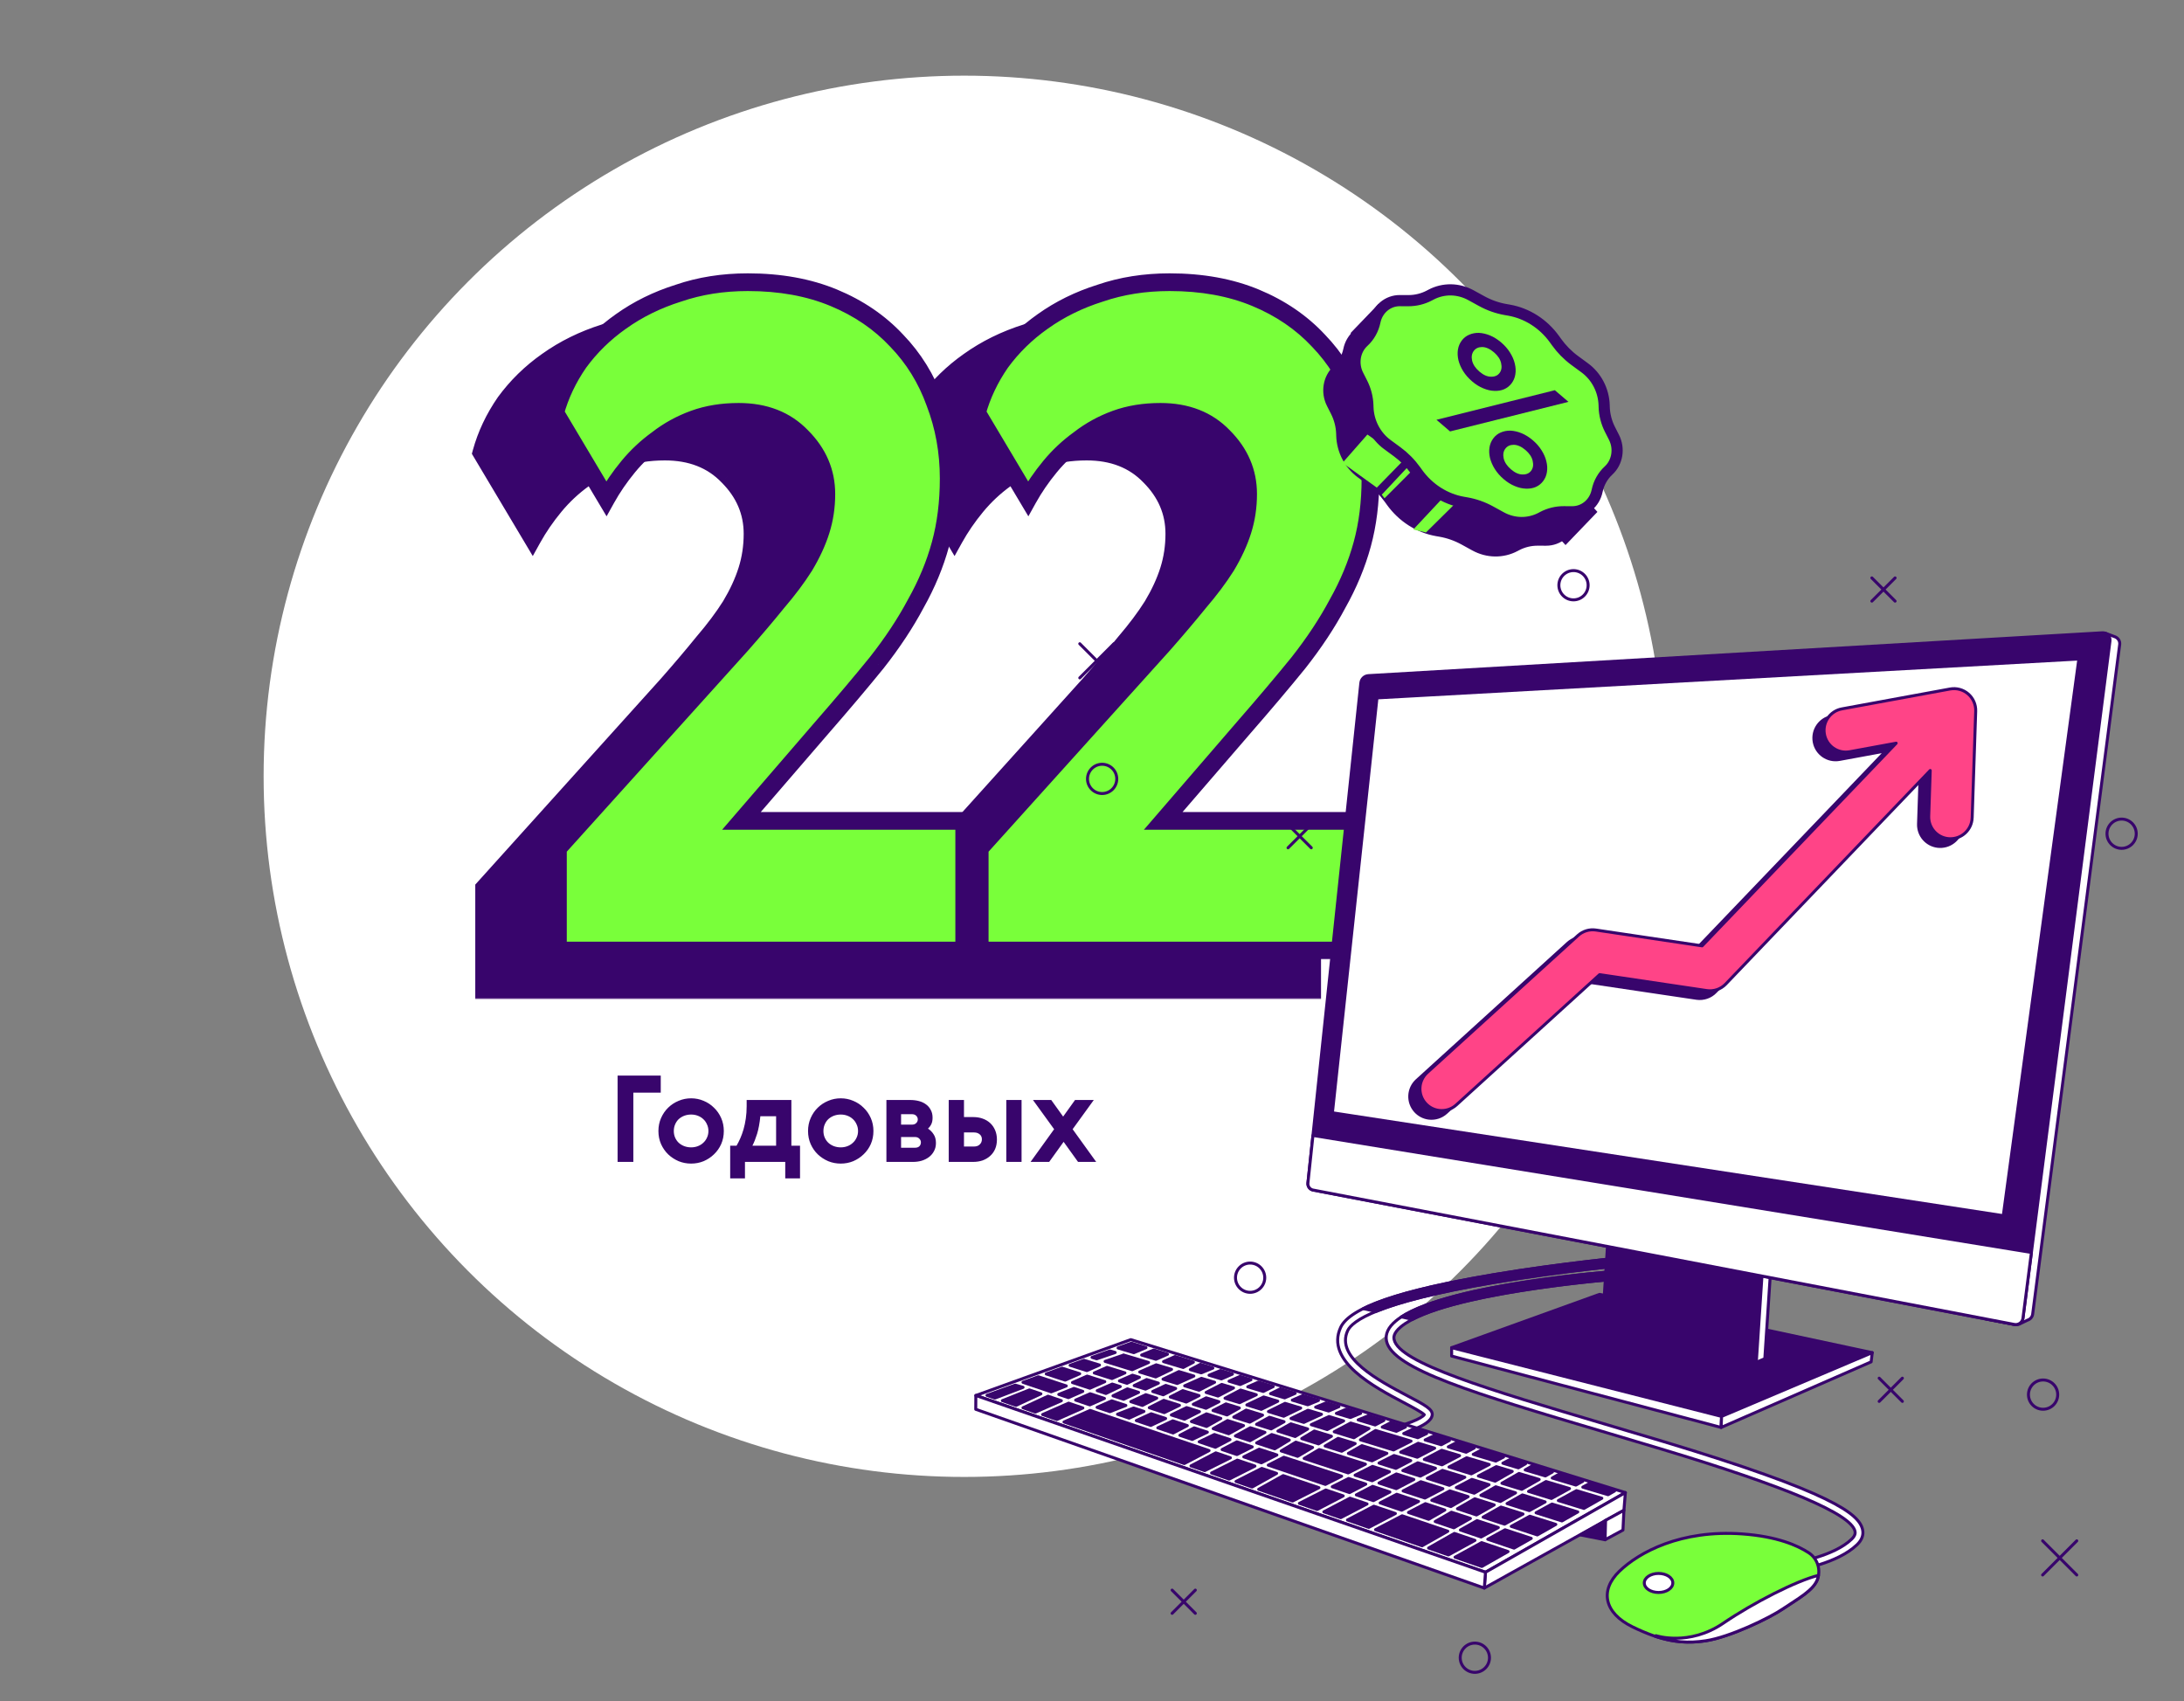 <svg width="733" height="571" viewBox="0 0 733 571" fill="none" xmlns="http://www.w3.org/2000/svg">
<rect x="0" y="0" width="733" height="571" fill="#808080" stroke="none"/>
<circle cx="323.614" cy="260.529" r="235.137" fill="white"/>
<mask id="path-2-outside-1_4193_6925" maskUnits="userSpaceOnUse" x="158" y="104.331" width="286" height="231" fill="black">
<rect fill="white" x="158" y="104.331" width="286" height="231"/>
<path d="M223.152 151.547C217.637 151.547 212.632 152.364 208.138 153.999C203.644 155.633 199.558 157.88 195.881 160.74C192.204 163.395 188.936 166.459 186.076 169.932C183.216 173.405 180.765 176.98 178.722 180.657L161.563 151.854C163.197 145.93 165.853 140.312 169.53 135.001C173.411 129.69 178.109 125.094 183.625 121.212C189.344 117.127 195.779 113.961 202.929 111.714C210.078 109.262 217.841 108.037 226.216 108.037C237.043 108.037 246.644 109.773 255.019 113.246C263.394 116.718 270.442 121.519 276.161 127.647C281.881 133.571 286.171 140.516 289.031 148.483C292.095 156.45 293.627 164.927 293.627 173.915C293.627 181.882 292.708 189.236 290.869 195.977C289.031 202.718 286.273 209.357 282.596 215.894C279.123 222.431 274.732 229.07 269.42 235.811C264.109 242.348 257.981 249.599 251.036 257.566L224.071 288.82H298.836V332.331H162.482V298.013L224.071 229.683C228.565 224.576 232.549 219.877 236.021 215.588C239.698 211.298 242.762 207.212 245.214 203.331C247.665 199.246 249.504 195.262 250.729 191.381C251.955 187.5 252.568 183.414 252.568 179.124C252.568 171.771 249.81 165.336 244.295 159.82C238.983 154.305 231.936 151.547 223.152 151.547ZM364.712 151.547C359.197 151.547 354.192 152.364 349.698 153.999C345.204 155.633 341.119 157.88 337.442 160.74C333.765 163.395 330.496 166.459 327.636 169.932C324.777 173.405 322.325 176.98 320.283 180.657L303.123 151.854C304.758 145.93 307.413 140.312 311.09 135.001C314.971 129.69 319.67 125.094 325.185 121.212C330.905 117.127 337.34 113.961 344.489 111.714C351.639 109.262 359.401 108.037 367.777 108.037C378.603 108.037 388.204 109.773 396.579 113.246C404.955 116.718 412.002 121.519 417.722 127.647C423.442 133.571 427.731 140.516 430.591 148.483C433.655 156.45 435.188 164.927 435.188 173.915C435.188 181.882 434.268 189.236 432.43 195.977C430.591 202.718 427.834 209.357 424.157 215.894C420.684 222.431 416.292 229.07 410.981 235.811C405.67 242.348 399.541 249.599 392.596 257.566L365.632 288.82H440.397V332.331H304.043V298.013L365.632 229.683C370.126 224.576 374.109 219.877 377.582 215.588C381.259 211.298 384.323 207.212 386.774 203.331C389.226 199.246 391.064 195.262 392.29 191.381C393.515 187.5 394.128 183.414 394.128 179.124C394.128 171.771 391.37 165.336 385.855 159.82C380.544 154.305 373.496 151.547 364.712 151.547Z"/>
</mask>
<path d="M223.152 151.547C217.637 151.547 212.632 152.364 208.138 153.999C203.644 155.633 199.558 157.88 195.881 160.74C192.204 163.395 188.936 166.459 186.076 169.932C183.216 173.405 180.765 176.98 178.722 180.657L161.563 151.854C163.197 145.93 165.853 140.312 169.53 135.001C173.411 129.69 178.109 125.094 183.625 121.212C189.344 117.127 195.779 113.961 202.929 111.714C210.078 109.262 217.841 108.037 226.216 108.037C237.043 108.037 246.644 109.773 255.019 113.246C263.394 116.718 270.442 121.519 276.161 127.647C281.881 133.571 286.171 140.516 289.031 148.483C292.095 156.45 293.627 164.927 293.627 173.915C293.627 181.882 292.708 189.236 290.869 195.977C289.031 202.718 286.273 209.357 282.596 215.894C279.123 222.431 274.732 229.07 269.42 235.811C264.109 242.348 257.981 249.599 251.036 257.566L224.071 288.82H298.836V332.331H162.482V298.013L224.071 229.683C228.565 224.576 232.549 219.877 236.021 215.588C239.698 211.298 242.762 207.212 245.214 203.331C247.665 199.246 249.504 195.262 250.729 191.381C251.955 187.5 252.568 183.414 252.568 179.124C252.568 171.771 249.81 165.336 244.295 159.82C238.983 154.305 231.936 151.547 223.152 151.547ZM364.712 151.547C359.197 151.547 354.192 152.364 349.698 153.999C345.204 155.633 341.119 157.88 337.442 160.74C333.765 163.395 330.496 166.459 327.636 169.932C324.777 173.405 322.325 176.98 320.283 180.657L303.123 151.854C304.758 145.93 307.413 140.312 311.09 135.001C314.971 129.69 319.67 125.094 325.185 121.212C330.905 117.127 337.34 113.961 344.489 111.714C351.639 109.262 359.401 108.037 367.777 108.037C378.603 108.037 388.204 109.773 396.579 113.246C404.955 116.718 412.002 121.519 417.722 127.647C423.442 133.571 427.731 140.516 430.591 148.483C433.655 156.45 435.188 164.927 435.188 173.915C435.188 181.882 434.268 189.236 432.43 195.977C430.591 202.718 427.834 209.357 424.157 215.894C420.684 222.431 416.292 229.07 410.981 235.811C405.67 242.348 399.541 249.599 392.596 257.566L365.632 288.82H440.397V332.331H304.043V298.013L365.632 229.683C370.126 224.576 374.109 219.877 377.582 215.588C381.259 211.298 384.323 207.212 386.774 203.331C389.226 199.246 391.064 195.262 392.29 191.381C393.515 187.5 394.128 183.414 394.128 179.124C394.128 171.771 391.37 165.336 385.855 159.82C380.544 154.305 373.496 151.547 364.712 151.547Z" fill="#38056C"/>
<path d="M195.881 160.74L197.62 163.148L197.663 163.117L197.705 163.085L195.881 160.74ZM178.722 180.657L176.17 182.177L178.812 186.612L181.319 182.099L178.722 180.657ZM161.563 151.854L158.699 151.064L158.362 152.285L159.011 153.374L161.563 151.854ZM169.53 135.001L167.131 133.248L167.109 133.279L167.087 133.31L169.53 135.001ZM183.625 121.212L185.334 123.642L185.343 123.636L185.351 123.63L183.625 121.212ZM202.929 111.714L203.819 114.548L203.856 114.536L203.892 114.524L202.929 111.714ZM276.161 127.647L273.99 129.674L274.007 129.692L274.024 129.71L276.161 127.647ZM289.031 148.483L286.235 149.487L286.246 149.518L286.258 149.55L289.031 148.483ZM282.596 215.894L280.007 214.438L279.99 214.469L279.973 214.5L282.596 215.894ZM269.42 235.811L271.726 237.684L271.74 237.667L271.754 237.649L269.42 235.811ZM251.036 257.566L248.796 255.614L248.791 255.62L248.786 255.626L251.036 257.566ZM224.071 288.82L221.822 286.88L217.585 291.791H224.071V288.82ZM298.836 288.82H301.807V285.85H298.836V288.82ZM298.836 332.331V335.302H301.807V332.331H298.836ZM162.482 332.331H159.512V335.302H162.482V332.331ZM162.482 298.013L160.276 296.024L159.512 296.872V298.013H162.482ZM224.071 229.683L226.278 231.672L226.29 231.658L226.301 231.645L224.071 229.683ZM236.021 215.588L233.766 213.654L233.739 213.686L233.712 213.719L236.021 215.588ZM245.214 203.331L247.725 204.917L247.744 204.889L247.761 204.859L245.214 203.331ZM250.729 191.381L253.562 192.276V192.276L250.729 191.381ZM244.295 159.82L242.155 161.881L242.174 161.901L242.194 161.921L244.295 159.82ZM223.152 148.577C217.343 148.577 211.988 149.438 207.123 151.207L209.153 156.79C213.276 155.291 217.931 154.518 223.152 154.518V148.577ZM207.123 151.207C202.345 152.944 197.985 155.34 194.057 158.395L197.705 163.085C201.131 160.42 204.942 158.322 209.153 156.79L207.123 151.207ZM194.142 158.331C190.261 161.135 186.806 164.373 183.783 168.044L188.369 171.821C191.066 168.546 194.148 165.656 197.62 163.148L194.142 158.331ZM183.783 168.044C180.816 171.646 178.261 175.369 176.125 179.214L181.319 182.099C183.268 178.59 185.616 175.164 188.369 171.821L183.783 168.044ZM181.274 179.136L164.115 150.333L159.011 153.374L176.17 182.177L181.274 179.136ZM164.427 152.644C165.968 147.058 168.475 141.743 171.972 136.692L167.087 133.31C163.23 138.882 160.427 144.802 158.699 151.064L164.427 152.644ZM171.928 136.754C175.613 131.711 180.077 127.341 185.334 123.642L181.915 118.783C176.141 122.846 171.208 127.669 167.131 133.248L171.928 136.754ZM185.351 123.63C190.8 119.738 196.949 116.707 203.819 114.548L202.038 108.88C194.609 111.214 187.889 114.516 181.898 118.795L185.351 123.63ZM203.892 114.524C210.7 112.189 218.133 111.007 226.216 111.007V105.066C217.548 105.066 209.457 106.335 201.965 108.904L203.892 114.524ZM226.216 111.007C236.727 111.007 245.929 112.693 253.881 115.99L256.157 110.502C247.358 106.853 237.359 105.066 226.216 105.066V111.007ZM253.881 115.99C261.897 119.313 268.583 123.881 273.99 129.674L278.333 125.62C272.301 119.157 264.892 114.123 256.157 110.502L253.881 115.99ZM274.024 129.71C279.444 135.323 283.513 141.905 286.235 149.487L291.827 147.479C288.829 139.128 284.319 131.819 278.299 125.584L274.024 129.71ZM286.258 149.55C289.185 157.158 290.656 165.272 290.656 173.915H296.598C296.598 164.582 295.005 155.742 291.803 147.417L286.258 149.55ZM290.656 173.915C290.656 181.654 289.763 188.742 288.003 195.196L293.735 196.759C295.652 189.73 296.598 182.11 296.598 173.915H290.656ZM288.003 195.196C286.234 201.685 283.573 208.098 280.007 214.438L285.185 217.35C288.973 210.616 291.828 203.752 293.735 196.759L288.003 195.196ZM279.973 214.5C276.595 220.858 272.305 227.349 267.087 233.972L271.754 237.649C277.158 230.79 281.652 224.004 285.22 217.288L279.973 214.5ZM267.115 233.938C261.83 240.442 255.725 247.667 248.796 255.614L253.275 259.518C260.237 251.532 266.388 244.253 271.726 237.684L267.115 233.938ZM248.786 255.626L221.822 286.88L226.32 290.761L253.285 259.507L248.786 255.626ZM224.071 291.791H298.836V285.85H224.071V291.791ZM295.865 288.82V332.331H301.807V288.82H295.865ZM298.836 329.36H162.482V335.302H298.836V329.36ZM165.453 332.331V298.013H159.512V332.331H165.453ZM164.689 300.002L226.278 231.672L221.865 227.694L160.276 296.024L164.689 300.002ZM226.301 231.645C230.816 226.514 234.827 221.784 238.33 217.457L233.712 213.719C230.27 217.97 226.314 222.637 221.841 227.72L226.301 231.645ZM238.277 217.521C242.027 213.146 245.182 208.944 247.725 204.917L242.702 201.745C240.343 205.48 237.37 209.45 233.766 213.654L238.277 217.521ZM247.761 204.859C250.312 200.607 252.256 196.412 253.562 192.276L247.896 190.486C246.751 194.112 245.018 197.884 242.666 201.803L247.761 204.859ZM253.562 192.276C254.884 188.09 255.538 183.701 255.538 179.124H249.597C249.597 183.127 249.026 186.91 247.896 190.486L253.562 192.276ZM255.538 179.124C255.538 170.931 252.43 163.755 246.395 157.72L242.194 161.921C247.19 166.917 249.597 172.61 249.597 179.124H255.538ZM246.434 157.76C240.479 151.576 232.613 148.577 223.152 148.577V154.518C231.258 154.518 237.488 157.034 242.155 161.881L246.434 157.76ZM337.442 160.74L339.181 163.148L339.224 163.117L339.265 163.085L337.442 160.74ZM320.283 180.657L317.73 182.177L320.372 186.612L322.879 182.099L320.283 180.657ZM303.123 151.854L300.26 151.064L299.923 152.285L300.571 153.374L303.123 151.854ZM311.09 135.001L308.692 133.248L308.669 133.279L308.648 133.31L311.09 135.001ZM325.185 121.212L326.895 123.642L326.903 123.636L326.912 123.63L325.185 121.212ZM344.489 111.714L345.38 114.548L345.416 114.536L345.453 114.524L344.489 111.714ZM417.722 127.647L415.55 129.674L415.567 129.692L415.585 129.71L417.722 127.647ZM430.591 148.483L427.795 149.487L427.807 149.518L427.819 149.55L430.591 148.483ZM424.157 215.894L421.568 214.438L421.55 214.469L421.533 214.5L424.157 215.894ZM410.981 235.811L413.286 237.684L413.3 237.667L413.314 237.649L410.981 235.811ZM392.596 257.566L390.357 255.614L390.352 255.62L390.347 255.626L392.596 257.566ZM365.632 288.82L363.382 286.88L359.145 291.791H365.632V288.82ZM440.397 288.82H443.367V285.85H440.397V288.82ZM440.397 332.331V335.302H443.367V332.331H440.397ZM304.043 332.331H301.072V335.302H304.043V332.331ZM304.043 298.013L301.836 296.024L301.072 296.872V298.013H304.043ZM365.632 229.683L367.838 231.672L367.85 231.658L367.862 231.645L365.632 229.683ZM377.582 215.588L375.326 213.654L375.299 213.686L375.273 213.719L377.582 215.588ZM386.774 203.331L389.286 204.917L389.304 204.889L389.322 204.859L386.774 203.331ZM392.29 191.381L395.122 192.276V192.276L392.29 191.381ZM385.855 159.82L383.715 161.881L383.735 161.901L383.754 161.921L385.855 159.82ZM364.712 148.577C358.903 148.577 353.548 149.438 348.683 151.207L350.713 156.79C354.836 155.291 359.491 154.518 364.712 154.518V148.577ZM348.683 151.207C343.906 152.944 339.546 155.34 335.618 158.395L339.265 163.085C342.691 160.42 346.503 158.322 350.713 156.79L348.683 151.207ZM335.702 158.331C331.821 161.135 328.366 164.373 325.343 168.044L329.93 171.821C332.627 168.546 335.708 165.656 339.181 163.148L335.702 158.331ZM325.343 168.044C322.377 171.646 319.822 175.369 317.686 179.214L322.879 182.099C324.829 178.59 327.176 175.164 329.93 171.821L325.343 168.044ZM322.835 179.136L305.675 150.333L300.571 153.374L317.73 182.177L322.835 179.136ZM305.987 152.644C307.528 147.058 310.036 141.743 313.533 136.692L308.648 133.31C304.791 138.882 301.987 144.802 300.26 151.064L305.987 152.644ZM313.489 136.754C317.174 131.711 321.638 127.341 326.895 123.642L323.476 118.783C317.702 122.846 312.769 127.669 308.692 133.248L313.489 136.754ZM326.912 123.63C332.36 119.738 338.509 116.707 345.38 114.548L343.599 108.88C336.17 111.214 329.45 114.516 323.459 118.795L326.912 123.63ZM345.453 114.524C352.261 112.189 359.694 111.007 367.777 111.007V105.066C359.109 105.066 351.017 106.335 343.526 108.904L345.453 114.524ZM367.777 111.007C378.287 111.007 387.49 112.693 395.442 115.99L397.717 110.502C388.918 106.853 378.919 105.066 367.777 105.066V111.007ZM395.442 115.99C403.457 119.313 410.143 123.881 415.55 129.674L419.894 125.62C413.861 119.157 406.452 114.123 397.717 110.502L395.442 115.99ZM415.585 129.71C421.004 135.323 425.074 141.905 427.795 149.487L433.387 147.479C430.389 139.128 425.879 131.819 419.859 125.584L415.585 129.71ZM427.819 149.55C430.745 157.158 432.217 165.272 432.217 173.915H438.158C438.158 164.582 436.566 155.742 433.364 147.417L427.819 149.55ZM432.217 173.915C432.217 181.654 431.324 188.742 429.564 195.196L435.296 196.759C437.213 189.73 438.158 182.11 438.158 173.915H432.217ZM429.564 195.196C427.794 201.685 425.134 208.098 421.568 214.438L426.746 217.35C430.534 210.616 433.389 203.752 435.296 196.759L429.564 195.196ZM421.533 214.5C418.156 220.858 413.866 227.349 408.647 233.972L413.314 237.649C418.718 230.79 423.212 224.004 426.78 217.288L421.533 214.5ZM408.675 233.938C403.39 240.442 397.285 247.667 390.357 255.614L394.835 259.518C401.798 251.532 407.949 244.253 413.286 237.684L408.675 233.938ZM390.347 255.626L363.382 286.88L367.881 290.761L394.845 259.507L390.347 255.626ZM365.632 291.791H440.397V285.85H365.632V291.791ZM437.426 288.82V332.331H443.367V288.82H437.426ZM440.397 329.36H304.043V335.302H440.397V329.36ZM307.013 332.331V298.013H301.072V332.331H307.013ZM306.249 300.002L367.838 231.672L363.425 227.694L301.836 296.024L306.249 300.002ZM367.862 231.645C372.377 226.514 376.387 221.784 379.891 217.457L375.273 213.719C371.831 217.97 367.875 222.637 363.402 227.72L367.862 231.645ZM379.837 217.521C383.587 213.146 386.743 208.944 389.286 204.917L384.263 201.745C381.903 205.48 378.93 209.45 375.326 213.654L379.837 217.521ZM389.322 204.859C391.873 200.607 393.816 196.412 395.122 192.276L389.457 190.486C388.312 194.112 386.578 197.884 384.227 201.803L389.322 204.859ZM395.122 192.276C396.444 188.09 397.099 183.701 397.099 179.124H391.158C391.158 183.127 390.586 186.91 389.457 190.486L395.122 192.276ZM397.099 179.124C397.099 170.931 393.991 163.755 387.956 157.72L383.754 161.921C388.75 166.917 391.158 172.61 391.158 179.124H397.099ZM387.995 157.76C382.04 151.576 374.174 148.577 364.712 148.577V154.518C372.819 154.518 379.048 157.034 383.715 161.881L387.995 157.76Z" fill="#38056C" mask="url(#path-2-outside-1_4193_6925)"/>
<mask id="path-4-outside-2_4193_6925" maskUnits="userSpaceOnUse" x="182.773" y="91" width="286" height="231" fill="black">
<rect fill="white" x="182.773" y="91" width="286" height="231"/>
<path d="M247.925 138.216C242.41 138.216 237.405 139.033 232.911 140.668C228.417 142.302 224.331 144.549 220.654 147.409C216.977 150.064 213.709 153.128 210.849 156.601C207.989 160.074 205.538 163.649 203.495 167.325L186.336 138.523C187.97 132.599 190.626 126.981 194.303 121.67C198.184 116.359 202.882 111.763 208.398 107.881C214.117 103.796 220.552 100.63 227.702 98.382C234.851 95.931 242.614 94.706 250.989 94.706C261.816 94.706 271.417 96.442 279.792 99.915C288.167 103.387 295.215 108.188 300.934 114.316C306.654 120.24 310.944 127.185 313.804 135.152C316.868 143.119 318.4 151.596 318.4 160.584C318.4 168.551 317.481 175.905 315.642 182.646C313.804 189.387 311.046 196.026 307.369 202.563C303.896 209.1 299.504 215.739 294.193 222.48C288.882 229.017 282.754 236.268 275.809 244.235L248.844 275.489H323.609V319H187.255V284.682L248.844 216.352C253.338 211.245 257.322 206.546 260.794 202.257C264.471 197.967 267.535 193.881 269.987 190C272.438 185.915 274.276 181.931 275.502 178.05C276.728 174.169 277.341 170.083 277.341 165.793C277.341 158.439 274.583 152.005 269.067 146.489C263.756 140.974 256.709 138.216 247.925 138.216ZM389.485 138.216C383.97 138.216 378.965 139.033 374.471 140.668C369.977 142.302 365.892 144.549 362.215 147.409C358.538 150.064 355.269 153.128 352.409 156.601C349.55 160.074 347.098 163.649 345.056 167.325L327.896 138.523C329.531 132.599 332.186 126.981 335.863 121.67C339.744 116.359 344.443 111.763 349.958 107.881C355.678 103.796 362.113 100.63 369.262 98.382C376.412 95.931 384.174 94.706 392.55 94.706C403.376 94.706 412.977 96.442 421.352 99.915C429.728 103.387 436.775 108.188 442.495 114.316C448.215 120.24 452.504 127.185 455.364 135.152C458.428 143.119 459.96 151.596 459.96 160.584C459.96 168.551 459.041 175.905 457.203 182.646C455.364 189.387 452.607 196.026 448.93 202.563C445.457 209.1 441.065 215.739 435.754 222.48C430.443 229.017 424.314 236.268 417.369 244.235L390.405 275.489H465.169V319H328.816V284.682L390.405 216.352C394.899 211.245 398.882 206.546 402.355 202.257C406.032 197.967 409.096 193.881 411.547 190C413.998 185.915 415.837 181.931 417.063 178.05C418.288 174.169 418.901 170.083 418.901 165.793C418.901 158.439 416.143 152.005 410.628 146.489C405.317 140.974 398.269 138.216 389.485 138.216Z"/>
</mask>
<path d="M247.925 138.216C242.41 138.216 237.405 139.033 232.911 140.668C228.417 142.302 224.331 144.549 220.654 147.409C216.977 150.064 213.709 153.128 210.849 156.601C207.989 160.074 205.538 163.649 203.495 167.325L186.336 138.523C187.97 132.599 190.626 126.981 194.303 121.67C198.184 116.359 202.882 111.763 208.398 107.881C214.117 103.796 220.552 100.63 227.702 98.382C234.851 95.931 242.614 94.706 250.989 94.706C261.816 94.706 271.417 96.442 279.792 99.915C288.167 103.387 295.215 108.188 300.934 114.316C306.654 120.24 310.944 127.185 313.804 135.152C316.868 143.119 318.4 151.596 318.4 160.584C318.4 168.551 317.481 175.905 315.642 182.646C313.804 189.387 311.046 196.026 307.369 202.563C303.896 209.1 299.504 215.739 294.193 222.48C288.882 229.017 282.754 236.268 275.809 244.235L248.844 275.489H323.609V319H187.255V284.682L248.844 216.352C253.338 211.245 257.322 206.546 260.794 202.257C264.471 197.967 267.535 193.881 269.987 190C272.438 185.915 274.276 181.931 275.502 178.05C276.728 174.169 277.341 170.083 277.341 165.793C277.341 158.439 274.583 152.005 269.067 146.489C263.756 140.974 256.709 138.216 247.925 138.216ZM389.485 138.216C383.97 138.216 378.965 139.033 374.471 140.668C369.977 142.302 365.892 144.549 362.215 147.409C358.538 150.064 355.269 153.128 352.409 156.601C349.55 160.074 347.098 163.649 345.056 167.325L327.896 138.523C329.531 132.599 332.186 126.981 335.863 121.67C339.744 116.359 344.443 111.763 349.958 107.881C355.678 103.796 362.113 100.63 369.262 98.382C376.412 95.931 384.174 94.706 392.55 94.706C403.376 94.706 412.977 96.442 421.352 99.915C429.728 103.387 436.775 108.188 442.495 114.316C448.215 120.24 452.504 127.185 455.364 135.152C458.428 143.119 459.96 151.596 459.96 160.584C459.96 168.551 459.041 175.905 457.203 182.646C455.364 189.387 452.607 196.026 448.93 202.563C445.457 209.1 441.065 215.739 435.754 222.48C430.443 229.017 424.314 236.268 417.369 244.235L390.405 275.489H465.169V319H328.816V284.682L390.405 216.352C394.899 211.245 398.882 206.546 402.355 202.257C406.032 197.967 409.096 193.881 411.547 190C413.998 185.915 415.837 181.931 417.063 178.05C418.288 174.169 418.901 170.083 418.901 165.793C418.901 158.439 416.143 152.005 410.628 146.489C405.317 140.974 398.269 138.216 389.485 138.216Z" fill="#79FF3A"/>
<path d="M220.654 147.409L222.393 149.817L222.436 149.786L222.478 149.753L220.654 147.409ZM203.495 167.325L200.943 168.846L203.585 173.281L206.092 168.768L203.495 167.325ZM186.336 138.523L183.472 137.733L183.135 138.954L183.784 140.043L186.336 138.523ZM194.303 121.67L191.904 119.917L191.882 119.948L191.86 119.979L194.303 121.67ZM208.398 107.881L210.107 110.311L210.116 110.305L210.124 110.299L208.398 107.881ZM227.702 98.382L228.592 101.216L228.629 101.205L228.665 101.193L227.702 98.382ZM300.934 114.316L298.763 116.343L298.78 116.361L298.797 116.379L300.934 114.316ZM313.804 135.152L311.008 136.156L311.019 136.187L311.031 136.218L313.804 135.152ZM307.369 202.563L304.78 201.107L304.762 201.138L304.746 201.169L307.369 202.563ZM294.193 222.48L296.499 224.353L296.513 224.336L296.527 224.318L294.193 222.48ZM275.809 244.235L273.569 242.283L273.564 242.289L273.559 242.295L275.809 244.235ZM248.844 275.489L246.595 273.549L242.358 278.46H248.844V275.489ZM323.609 275.489H326.58V272.519H323.609V275.489ZM323.609 319V321.971H326.58V319H323.609ZM187.255 319H184.285V321.971H187.255V319ZM187.255 284.682L185.049 282.693L184.285 283.541V284.682H187.255ZM248.844 216.352L251.051 218.34L251.063 218.327L251.074 218.314L248.844 216.352ZM260.794 202.257L258.539 200.323L258.512 200.355L258.485 200.387L260.794 202.257ZM269.987 190L272.498 191.586L272.516 191.558L272.534 191.528L269.987 190ZM275.502 178.05L278.335 178.944V178.944L275.502 178.05ZM269.067 146.489L266.928 148.55L266.947 148.57L266.967 148.59L269.067 146.489ZM247.925 135.246C242.116 135.246 236.761 136.107 231.896 137.876L233.926 143.459C238.049 141.96 242.703 141.187 247.925 141.187V135.246ZM231.896 137.876C227.118 139.613 222.758 142.009 218.83 145.064L222.478 149.753C225.904 147.089 229.715 144.99 233.926 143.459L231.896 137.876ZM218.915 145C215.034 147.804 211.579 151.042 208.556 154.713L213.142 158.489C215.839 155.215 218.921 152.325 222.393 149.817L218.915 145ZM208.556 154.713C205.589 158.315 203.034 162.038 200.898 165.883L206.092 168.768C208.041 165.259 210.389 161.833 213.142 158.489L208.556 154.713ZM206.047 165.805L188.888 137.002L183.784 140.043L200.943 168.846L206.047 165.805ZM189.2 139.313C190.74 133.727 193.248 128.412 196.745 123.361L191.86 119.979C188.003 125.55 185.2 131.471 183.472 137.733L189.2 139.313ZM196.701 123.423C200.386 118.38 204.85 114.01 210.107 110.311L206.688 105.452C200.914 109.515 195.981 114.338 191.904 119.917L196.701 123.423ZM210.124 110.299C215.573 106.407 221.722 103.376 228.592 101.216L226.811 95.549C219.382 97.883 212.662 101.185 206.671 105.464L210.124 110.299ZM228.665 101.193C235.473 98.858 242.906 97.676 250.989 97.676V91.735C242.321 91.735 234.23 93.004 226.738 95.573L228.665 101.193ZM250.989 97.676C261.499 97.676 270.702 99.362 278.654 102.659L280.93 97.171C272.131 93.522 262.132 91.735 250.989 91.735V97.676ZM278.654 102.659C286.67 105.982 293.356 110.549 298.763 116.343L303.106 112.289C297.074 105.826 289.664 100.792 280.93 97.171L278.654 102.659ZM298.797 116.379C304.217 121.992 308.286 128.574 311.008 136.156L316.6 134.148C313.602 125.797 309.092 118.488 303.071 112.253L298.797 116.379ZM311.031 136.218C313.958 143.827 315.429 151.941 315.429 160.584H321.371C321.371 151.251 319.778 142.411 316.576 134.086L311.031 136.218ZM315.429 160.584C315.429 168.323 314.536 175.411 312.776 181.865L318.508 183.428C320.425 176.399 321.371 168.779 321.371 160.584H315.429ZM312.776 181.865C311.007 188.354 308.346 194.767 304.78 201.107L309.958 204.019C313.746 197.285 316.601 190.421 318.508 183.428L312.776 181.865ZM304.746 201.169C301.368 207.527 297.078 214.018 291.86 220.641L296.527 224.318C301.931 217.459 306.425 210.673 309.993 203.957L304.746 201.169ZM291.888 220.607C286.603 227.111 280.498 234.336 273.569 242.283L278.048 246.187C285.01 238.201 291.161 230.922 296.499 224.353L291.888 220.607ZM273.559 242.295L246.595 273.549L251.093 277.43L278.058 246.176L273.559 242.295ZM248.844 278.46H323.609V272.519H248.844V278.46ZM320.638 275.489V319H326.58V275.489H320.638ZM323.609 316.029H187.255V321.971H323.609V316.029ZM190.226 319V284.682H184.285V319H190.226ZM189.462 286.671L251.051 218.34L246.638 214.363L185.049 282.693L189.462 286.671ZM251.074 218.314C255.589 213.183 259.6 208.453 263.103 204.126L258.485 200.387C255.043 204.639 251.087 209.306 246.614 214.389L251.074 218.314ZM263.05 204.19C266.8 199.815 269.955 195.613 272.498 191.586L267.475 188.414C265.116 192.149 262.143 196.119 258.539 200.323L263.05 204.19ZM272.534 191.528C275.085 187.276 277.029 183.081 278.335 178.944L272.669 177.155C271.524 180.781 269.791 184.553 267.439 188.472L272.534 191.528ZM278.335 178.944C279.657 174.759 280.311 170.37 280.311 165.793H274.37C274.37 169.796 273.799 173.579 272.669 177.155L278.335 178.944ZM280.311 165.793C280.311 157.6 277.203 150.424 271.168 144.389L266.967 148.59C271.963 153.586 274.37 159.279 274.37 165.793H280.311ZM271.207 144.429C265.252 138.245 257.386 135.246 247.925 135.246V141.187C256.031 141.187 262.26 143.703 266.928 148.55L271.207 144.429ZM362.215 147.409L363.954 149.817L363.997 149.786L364.038 149.753L362.215 147.409ZM345.056 167.325L342.503 168.846L345.145 173.281L347.652 168.768L345.056 167.325ZM327.896 138.523L325.033 137.733L324.696 138.954L325.344 140.043L327.896 138.523ZM335.863 121.67L333.465 119.917L333.442 119.948L333.421 119.979L335.863 121.67ZM349.958 107.881L351.668 110.311L351.676 110.305L351.685 110.299L349.958 107.881ZM369.262 98.382L370.153 101.216L370.189 101.205L370.226 101.193L369.262 98.382ZM442.495 114.316L440.323 116.343L440.34 116.361L440.358 116.379L442.495 114.316ZM455.364 135.152L452.568 136.156L452.58 136.187L452.592 136.218L455.364 135.152ZM448.93 202.563L446.34 201.107L446.323 201.138L446.306 201.169L448.93 202.563ZM435.754 222.48L438.059 224.353L438.073 224.336L438.087 224.318L435.754 222.48ZM417.369 244.235L415.13 242.283L415.125 242.289L415.12 242.295L417.369 244.235ZM390.405 275.489L388.155 273.549L383.918 278.46H390.405V275.489ZM465.169 275.489H468.14V272.519H465.169V275.489ZM465.169 319V321.971H468.14V319H465.169ZM328.816 319H325.845V321.971H328.816V319ZM328.816 284.682L326.609 282.693L325.845 283.541V284.682H328.816ZM390.405 216.352L392.611 218.34L392.623 218.327L392.635 218.314L390.405 216.352ZM402.355 202.257L400.099 200.323L400.072 200.355L400.046 200.387L402.355 202.257ZM411.547 190L414.059 191.586L414.077 191.558L414.094 191.528L411.547 190ZM417.063 178.05L419.895 178.944V178.944L417.063 178.05ZM410.628 146.489L408.488 148.55L408.508 148.57L408.527 148.59L410.628 146.489ZM389.485 135.246C383.676 135.246 378.321 136.107 373.456 137.876L375.486 143.459C379.609 141.96 384.264 141.187 389.485 141.187V135.246ZM373.456 137.876C368.679 139.613 364.319 142.009 360.391 145.064L364.038 149.753C367.464 147.089 371.276 144.99 375.486 143.459L373.456 137.876ZM360.475 145C356.594 147.804 353.139 151.042 350.116 154.713L354.703 158.489C357.399 155.215 360.481 152.325 363.954 149.817L360.475 145ZM350.116 154.713C347.15 158.315 344.595 162.038 342.459 165.883L347.652 168.768C349.602 165.259 351.949 161.833 354.703 158.489L350.116 154.713ZM347.608 165.805L330.448 137.002L325.344 140.043L342.503 168.846L347.608 165.805ZM330.76 139.313C332.301 133.727 334.809 128.412 338.306 123.361L333.421 119.979C329.564 125.55 326.76 131.471 325.033 137.733L330.76 139.313ZM338.262 123.423C341.947 118.38 346.41 114.01 351.668 110.311L348.249 105.452C342.475 109.515 337.542 114.338 333.465 119.917L338.262 123.423ZM351.685 110.299C357.133 106.407 363.282 103.376 370.153 101.216L368.371 95.549C360.943 97.883 354.223 101.185 348.231 105.464L351.685 110.299ZM370.226 101.193C377.034 98.858 384.467 97.676 392.55 97.676V91.735C383.882 91.735 375.79 93.004 368.299 95.573L370.226 101.193ZM392.55 97.676C403.06 97.676 412.263 99.362 420.215 102.659L422.49 97.171C413.691 93.522 403.692 91.735 392.55 91.735V97.676ZM420.215 102.659C428.23 105.982 434.916 110.549 440.323 116.343L444.667 112.289C438.634 105.826 431.225 100.792 422.49 97.171L420.215 102.659ZM440.358 116.379C445.777 121.992 449.847 128.574 452.568 136.156L458.16 134.148C455.162 125.797 450.652 118.488 444.632 112.253L440.358 116.379ZM452.592 136.218C455.518 143.827 456.99 151.941 456.99 160.584H462.931C462.931 151.251 461.339 142.411 458.137 134.086L452.592 136.218ZM456.99 160.584C456.99 168.323 456.097 175.411 454.337 181.865L460.069 183.428C461.986 176.399 462.931 168.779 462.931 160.584H456.99ZM454.337 181.865C452.567 188.354 449.906 194.767 446.34 201.107L451.519 204.019C455.307 197.285 458.161 190.421 460.069 183.428L454.337 181.865ZM446.306 201.169C442.929 207.527 438.639 214.018 433.42 220.641L438.087 224.318C443.491 217.459 447.985 210.673 451.553 203.957L446.306 201.169ZM433.448 220.607C428.163 227.111 422.058 234.336 415.13 242.283L419.608 246.187C426.571 238.201 432.722 230.922 438.059 224.353L433.448 220.607ZM415.12 242.295L388.155 273.549L392.654 277.43L419.618 246.176L415.12 242.295ZM390.405 278.46H465.169V272.519H390.405V278.46ZM462.199 275.489V319H468.14V275.489H462.199ZM465.169 316.029H328.816V321.971H465.169V316.029ZM331.786 319V284.682H325.845V319H331.786ZM331.022 286.671L392.611 218.34L388.198 214.363L326.609 282.693L331.022 286.671ZM392.635 218.314C397.15 213.183 401.16 208.453 404.664 204.126L400.046 200.387C396.604 204.639 392.648 209.306 388.175 214.389L392.635 218.314ZM404.61 204.19C408.36 199.815 411.515 195.613 414.059 191.586L409.036 188.414C406.676 192.149 403.703 196.119 400.099 200.323L404.61 204.19ZM414.094 191.528C416.646 187.276 418.589 183.081 419.895 178.944L414.23 177.155C413.085 180.781 411.351 184.553 409 188.472L414.094 191.528ZM419.895 178.944C421.217 174.759 421.872 170.37 421.872 165.793H415.93C415.93 169.796 415.359 173.579 414.23 177.155L419.895 178.944ZM421.872 165.793C421.872 157.6 418.764 150.424 412.728 144.389L408.527 148.59C413.523 153.586 415.93 159.279 415.93 165.793H421.872ZM412.768 144.429C406.813 138.245 398.947 135.246 389.485 135.246V141.187C397.592 141.187 403.821 143.703 408.488 148.55L412.768 144.429Z" fill="#38056C" mask="url(#path-4-outside-2_4193_6925)"/>
<path d="M207.279 360.971H221.763V366.7H212.565V389.939H207.279V360.971ZM242.928 379.571C242.928 381.158 242.632 382.623 242.04 383.968C241.449 385.286 240.642 386.429 239.62 387.398C238.624 388.366 237.468 389.133 236.15 389.697C234.832 390.235 233.433 390.504 231.954 390.504C230.475 390.504 229.076 390.235 227.758 389.697C226.44 389.133 225.27 388.366 224.248 387.398C223.253 386.429 222.459 385.286 221.867 383.968C221.276 382.623 220.98 381.158 220.98 379.571C220.98 378.011 221.276 376.558 221.867 375.213C222.459 373.868 223.253 372.712 224.248 371.743C225.27 370.748 226.44 369.982 227.758 369.444C229.076 368.879 230.475 368.597 231.954 368.597C233.433 368.597 234.832 368.879 236.15 369.444C237.468 369.982 238.624 370.748 239.62 371.743C240.642 372.712 241.449 373.868 242.04 375.213C242.632 376.558 242.928 378.011 242.928 379.571ZM226.588 377.352C226.292 378.024 226.144 378.764 226.144 379.571C226.144 380.377 226.292 381.117 226.588 381.79C226.884 382.462 227.287 383.04 227.798 383.524C228.336 384.009 228.955 384.385 229.654 384.654C230.38 384.923 231.147 385.058 231.954 385.058C232.761 385.058 233.514 384.923 234.213 384.654C234.913 384.385 235.518 384.009 236.029 383.524C236.567 383.04 236.984 382.462 237.28 381.79C237.602 381.117 237.764 380.377 237.764 379.571C237.764 378.764 237.602 378.024 237.28 377.352C236.984 376.652 236.567 376.06 236.029 375.576C235.518 375.092 234.913 374.716 234.213 374.447C233.514 374.178 232.761 374.043 231.954 374.043C231.147 374.043 230.38 374.178 229.654 374.447C228.955 374.716 228.336 375.092 227.798 375.576C227.287 376.06 226.884 376.652 226.588 377.352ZM247.206 384.493C247.636 383.767 248.053 382.946 248.456 382.032C248.86 381.117 249.223 380.109 249.546 379.006C249.868 377.876 250.124 376.666 250.312 375.375C250.5 374.084 250.595 372.698 250.595 371.219V369.161H265.603V384.493H268.508V395.467H263.546V389.939H250.03V395.467H245.067V384.493H247.206ZM260.479 384.493V374.608H255.194C254.952 376.948 254.589 378.912 254.105 380.499C253.621 382.059 253.096 383.39 252.531 384.493H260.479ZM293.144 379.571C293.144 381.158 292.848 382.623 292.257 383.968C291.665 385.286 290.858 386.429 289.836 387.398C288.841 388.366 287.684 389.133 286.366 389.697C285.048 390.235 283.65 390.504 282.17 390.504C280.691 390.504 279.292 390.235 277.974 389.697C276.656 389.133 275.486 388.366 274.464 387.398C273.469 386.429 272.676 385.286 272.084 383.968C271.492 382.623 271.196 381.158 271.196 379.571C271.196 378.011 271.492 376.558 272.084 375.213C272.676 373.868 273.469 372.712 274.464 371.743C275.486 370.748 276.656 369.982 277.974 369.444C279.292 368.879 280.691 368.597 282.17 368.597C283.65 368.597 285.048 368.879 286.366 369.444C287.684 369.982 288.841 370.748 289.836 371.743C290.858 372.712 291.665 373.868 292.257 375.213C292.848 376.558 293.144 378.011 293.144 379.571ZM276.804 377.352C276.508 378.024 276.36 378.764 276.36 379.571C276.36 380.377 276.508 381.117 276.804 381.79C277.1 382.462 277.504 383.04 278.015 383.524C278.553 384.009 279.171 384.385 279.871 384.654C280.597 384.923 281.363 385.058 282.17 385.058C282.977 385.058 283.73 384.923 284.43 384.654C285.129 384.385 285.734 384.009 286.245 383.524C286.783 383.04 287.2 382.462 287.496 381.79C287.819 381.117 287.98 380.377 287.98 379.571C287.98 378.764 287.819 378.024 287.496 377.352C287.2 376.652 286.783 376.06 286.245 375.576C285.734 375.092 285.129 374.716 284.43 374.447C283.73 374.178 282.977 374.043 282.17 374.043C281.363 374.043 280.597 374.178 279.871 374.447C279.171 374.716 278.553 375.092 278.015 375.576C277.504 376.06 277.1 376.652 276.804 377.352ZM305.487 369.161C306.536 369.161 307.518 369.282 308.433 369.524C309.347 369.767 310.141 370.143 310.813 370.654C311.485 371.138 312.01 371.757 312.386 372.51C312.79 373.236 312.992 374.097 312.992 375.092C312.992 375.953 312.857 376.666 312.588 377.231C312.346 377.768 311.97 378.28 311.458 378.764C312.239 379.275 312.871 379.92 313.355 380.7C313.866 381.453 314.121 382.422 314.121 383.605C314.121 384.627 313.906 385.528 313.476 386.308C313.072 387.088 312.521 387.747 311.822 388.285C311.122 388.823 310.302 389.24 309.36 389.536C308.446 389.805 307.478 389.939 306.456 389.939H297.499V369.161H305.487ZM302.421 373.922V377.432H306.052C306.671 377.432 307.155 377.257 307.505 376.908C307.854 376.558 308.029 376.155 308.029 375.697C308.029 375.213 307.854 374.796 307.505 374.447C307.155 374.097 306.657 373.922 306.012 373.922H302.421ZM302.421 381.588V385.179H307.141C307.733 385.179 308.204 385.017 308.554 384.694C308.903 384.345 309.078 383.901 309.078 383.363C309.078 382.906 308.903 382.502 308.554 382.153C308.204 381.776 307.72 381.588 307.101 381.588H302.421ZM323.535 369.161V374.89H326.641C327.798 374.89 328.86 375.065 329.829 375.415C330.797 375.765 331.631 376.262 332.33 376.908C333.03 377.553 333.581 378.347 333.984 379.288C334.388 380.23 334.59 381.279 334.59 382.435C334.59 383.619 334.388 384.681 333.984 385.622C333.581 386.537 333.016 387.317 332.29 387.963C331.564 388.608 330.716 389.106 329.748 389.455C328.78 389.778 327.731 389.939 326.601 389.939H318.411V369.161H323.535ZM326.924 384.775C327.731 384.775 328.363 384.547 328.82 384.089C329.304 383.632 329.546 383.054 329.546 382.354C329.546 381.628 329.291 381.063 328.78 380.66C328.296 380.256 327.677 380.055 326.924 380.055H323.535V384.775H326.924ZM337.737 369.161H342.86V389.939H337.737V369.161ZM352.132 389.939H345.879L353.787 378.965L346.686 369.161H352.818L356.813 374.729L360.807 369.161H367.101L360 378.965L367.908 389.939H361.815L356.974 383.202L352.132 389.939Z" fill="#38056C"/>
<path d="M497.612 113.588C503.705 114.641 509.225 118.164 512.978 123.395L513.609 124.275C515.337 126.684 517.418 128.793 519.77 130.52L523.105 132.968C527.037 135.854 529.46 140.518 529.614 145.498L529.632 146.084C529.713 148.701 530.372 151.278 531.558 153.612L532.909 156.272C534.835 160.065 534.077 164.682 531.074 167.443C529.143 169.218 527.807 171.602 527.256 174.259C526.399 178.389 522.948 181.287 518.906 181.271L516.072 181.26C513.585 181.25 511.146 181.85 508.948 183.012L508.456 183.272C504.272 185.484 499.278 185.414 495.035 183.083L491.436 181.105C488.898 179.711 486.172 178.752 483.366 178.267L482.341 178.09C476.248 177.038 470.728 173.515 466.976 168.284L466.345 167.404C464.616 164.995 462.535 162.885 460.183 161.159L456.848 158.711C452.916 155.824 450.494 151.161 450.339 146.181L450.321 145.595C450.24 142.978 449.581 140.4 448.396 138.067L447.045 135.407C445.118 131.614 445.877 126.997 448.879 124.236C450.811 122.461 452.146 120.076 452.697 117.42C453.554 113.29 457.006 110.392 461.047 110.408L463.882 110.419C466.369 110.429 468.808 109.829 471.006 108.667L471.498 108.407C475.681 106.194 480.676 106.265 484.918 108.596L488.517 110.573C491.056 111.968 493.781 112.927 496.588 113.411L497.612 113.588Z" fill="#38056C" stroke="#38056C" stroke-width="3.75"/>
<path d="M484.152 167.213L474.323 177.706L478.588 178.695L488.604 168.797L484.152 167.213Z" fill="#79FF3A"/>
<path d="M473.581 155.532L463.751 166.025L464.678 167.212L476.548 155.334L473.581 155.532Z" fill="#79FF3A"/>
<path d="M458.93 145.831L450.584 155.334L462.083 163.649L471.17 154.344L458.93 145.831Z" fill="#79FF3A"/>
<rect width="13.477" height="4.771" transform="matrix(0.693 -0.721 0.674 0.739 453.276 111.772)" fill="#38056C"/>
<rect width="15.446" height="4.771" transform="matrix(0.693 -0.721 0.674 0.739 522.211 179.405)" fill="#38056C"/>
<path d="M506.385 104.072C512.478 105.124 517.997 108.647 521.75 113.879L522.381 114.758C524.109 117.168 526.19 119.277 528.543 121.004L531.878 123.452C535.81 126.338 538.232 131.001 538.386 135.982L538.405 136.567C538.486 139.184 539.145 141.762 540.33 144.095L541.681 146.755C543.608 150.548 542.849 155.165 539.846 157.926C537.915 159.702 536.58 162.086 536.029 164.742C535.172 168.872 531.72 171.771 527.678 171.754L524.844 171.743C522.357 171.733 519.918 172.333 517.72 173.495L517.228 173.756C513.045 175.968 508.05 175.897 503.807 173.566L500.209 171.589C497.67 170.194 494.945 169.236 492.138 168.751L491.114 168.574C485.021 167.521 479.501 163.998 475.748 158.767L475.117 157.887C473.389 155.478 471.308 153.369 468.955 151.642L465.62 149.194C461.688 146.308 459.266 141.645 459.112 136.664L459.094 136.078C459.013 133.461 458.353 130.884 457.168 128.55L455.817 125.89C453.891 122.097 454.649 117.48 457.652 114.719C459.583 112.944 460.918 110.56 461.47 107.904C462.327 103.773 465.778 100.875 469.82 100.891L472.654 100.902C475.141 100.912 477.58 100.312 479.778 99.15L480.27 98.89C484.453 96.678 489.448 96.748 493.691 99.079L497.29 101.057C499.828 102.451 502.554 103.41 505.36 103.895L506.385 104.072Z" fill="#79FF3A" stroke="#38056C" stroke-width="3.75"/>
<path d="M482.11 140.881L521.843 130.954L526.41 134.862L486.676 144.789L482.11 140.881ZM497.786 130.311C496.511 129.79 495.27 129.014 494.065 127.983C492.86 126.951 491.865 125.814 491.079 124.571C490.326 123.354 489.792 122.123 489.479 120.875C489.197 119.655 489.139 118.484 489.305 117.361C489.49 116.214 489.918 115.193 490.589 114.299C491.261 113.405 492.092 112.75 493.082 112.333C494.091 111.891 495.185 111.685 496.362 111.713C497.57 111.768 498.813 112.057 500.088 112.578C501.396 113.126 502.652 113.915 503.857 114.947C505.062 115.978 506.042 117.102 506.795 118.318C507.581 119.562 508.114 120.793 508.396 122.014C508.709 123.261 508.774 124.458 508.589 125.606C508.423 126.728 508.004 127.737 507.333 128.631C506.662 129.524 505.821 130.192 504.812 130.634C503.822 131.051 502.722 131.231 501.513 131.176C500.336 131.148 499.094 130.859 497.786 130.311ZM503.807 121.88C503.531 120.583 502.727 119.364 501.395 118.225C500.063 117.085 498.759 116.498 497.481 116.465C496.235 116.459 495.285 116.891 494.633 117.76C493.98 118.629 493.791 119.712 494.068 121.009C494.375 122.333 495.195 123.565 496.527 124.705C497.859 125.845 499.148 126.418 500.394 126.424C501.672 126.457 502.637 126.039 503.29 125.17C503.943 124.301 504.115 123.204 503.807 121.88ZM508.384 163.125C507.108 162.604 505.867 161.827 504.662 160.796C503.457 159.765 502.462 158.627 501.677 157.384C500.923 156.168 500.39 154.936 500.076 153.689C499.794 152.468 499.737 151.297 499.902 150.174C500.087 149.027 500.515 148.006 501.187 147.112C501.858 146.218 502.689 145.563 503.68 145.146C504.689 144.705 505.782 144.498 506.959 144.526C508.167 144.582 509.41 144.87 510.686 145.391C511.993 145.939 513.25 146.729 514.455 147.76C515.66 148.792 516.639 149.915 517.393 151.132C518.178 152.375 518.711 153.607 518.993 154.827C519.307 156.074 519.371 157.272 519.186 158.419C519.02 159.542 518.602 160.55 517.93 161.444C517.259 162.338 516.418 163.005 515.409 163.447C514.419 163.864 513.319 164.045 512.111 163.989C510.934 163.961 509.691 163.673 508.384 163.125ZM514.404 154.693C514.128 153.396 513.324 152.178 511.992 151.038C510.661 149.898 509.356 149.311 508.078 149.278C506.832 149.272 505.883 149.704 505.23 150.573C504.577 151.442 504.389 152.525 504.665 153.822C504.973 155.146 505.792 156.378 507.124 157.518C508.456 158.658 509.745 159.231 510.991 159.237C512.269 159.27 513.234 158.852 513.887 157.983C514.54 157.114 514.712 156.017 514.404 154.693Z" fill="#38056C"/>
<path d="M362.397 216.041L373.857 227.501" stroke="#38056C" stroke-linecap="round" stroke-linejoin="round"/>
<path d="M373.857 216.041L362.397 227.501" stroke="#38056C" stroke-linecap="round" stroke-linejoin="round"/>
<path d="M685.547 517.105L697.008 528.566" stroke="#38056C" stroke-linecap="round" stroke-linejoin="round"/>
<path d="M697.008 517.105L685.547 528.566" stroke="#38056C" stroke-linecap="round" stroke-linejoin="round"/>
<path d="M432.294 276.733L440.093 284.524" stroke="#38056C" stroke-linecap="round" stroke-linejoin="round"/>
<path d="M440.093 276.733L432.294 284.524" stroke="#38056C" stroke-linecap="round" stroke-linejoin="round"/>
<path d="M630.69 462.521L638.481 470.312" stroke="#38056C" stroke-linecap="round" stroke-linejoin="round"/>
<path d="M638.481 462.521L630.69 470.312" stroke="#38056C" stroke-linecap="round" stroke-linejoin="round"/>
<path d="M393.388 533.647L401.179 541.438" stroke="#38056C" stroke-linecap="round" stroke-linejoin="round"/>
<path d="M401.179 533.647L393.388 541.438" stroke="#38056C" stroke-linecap="round" stroke-linejoin="round"/>
<path d="M628.235 193.95L636.035 201.741" stroke="#38056C" stroke-linecap="round" stroke-linejoin="round"/>
<path d="M636.035 193.95L628.235 201.741" stroke="#38056C" stroke-linecap="round" stroke-linejoin="round"/>
<path d="M374.81 261.398C374.81 258.689 372.61 256.489 369.9 256.489C367.191 256.489 364.991 258.689 364.991 261.398C364.991 264.108 367.191 266.308 369.9 266.308C372.61 266.308 374.81 264.108 374.81 261.398Z" stroke="#38056C" stroke-linecap="round" stroke-linejoin="round"/>
<path d="M533.011 196.404C533.011 193.695 530.811 191.495 528.102 191.495C525.392 191.495 523.192 193.695 523.192 196.404C523.192 199.113 525.392 201.314 528.102 201.314C530.811 201.314 533.011 199.113 533.011 196.404Z" stroke="#38056C" stroke-linecap="round" stroke-linejoin="round"/>
<path d="M685.703 472.947C688.415 472.947 690.613 470.749 690.613 468.038C690.613 465.327 688.415 463.129 685.703 463.129C682.992 463.129 680.794 465.327 680.794 468.038C680.794 470.749 682.992 472.947 685.703 472.947Z" stroke="#38056C" stroke-linecap="round" stroke-linejoin="round"/>
<path d="M499.901 556.338C499.901 553.629 497.701 551.429 494.992 551.429C492.282 551.429 490.082 553.629 490.082 556.338C490.082 559.047 492.282 561.247 494.992 561.247C497.701 561.247 499.901 559.047 499.901 556.338Z" stroke="#38056C" stroke-linecap="round" stroke-linejoin="round"/>
<path d="M424.478 428.797C424.478 426.088 422.278 423.888 419.569 423.888C416.86 423.888 414.66 426.088 414.66 428.797C414.66 431.506 416.86 433.706 419.569 433.706C422.278 433.706 424.478 431.506 424.478 428.797Z" stroke="#38056C" stroke-linecap="round" stroke-linejoin="round"/>
<path d="M716.974 279.796C716.974 277.087 714.774 274.887 712.065 274.887C709.355 274.887 707.155 277.087 707.155 279.796C707.155 282.505 709.355 284.705 712.065 284.705C714.774 284.705 716.974 282.505 716.974 279.796Z" stroke="#38056C" stroke-linecap="round" stroke-linejoin="round"/>
<path d="M603.13 526.883L602.744 524.313C602.867 524.297 615.436 522.335 621.446 516.555C622.735 515.316 622.702 514.421 622.571 513.855C621.183 508.083 599.936 499.078 557.624 486.312C550.654 484.21 543.905 482.207 537.436 480.286C495.189 467.742 467.276 459.459 465.347 450.059C464.862 447.711 465.921 445.429 468.499 443.295C483.145 431.136 541.434 426.728 543.905 426.539L544.094 429.125C543.495 429.166 484.163 433.648 470.157 445.289C467.473 447.514 467.785 449.033 467.892 449.534C469.509 457.415 499.811 466.404 538.175 477.79C544.644 479.711 551.401 481.715 558.371 483.816C614.886 500.867 623.843 508.034 625.099 513.239C625.543 515.078 624.919 516.818 623.252 518.419C616.643 524.773 603.688 526.793 603.138 526.875L603.13 526.883Z" fill="white" stroke="#38056C" stroke-linecap="round" stroke-linejoin="round"/>
<path d="M470.33 441.956L474.073 442.769C492.824 433.008 543.528 429.174 544.078 429.133L543.889 426.547C541.508 426.719 487.447 430.816 470.33 441.956Z" fill="#38056C" stroke="#38056C" stroke-linecap="round" stroke-linejoin="round"/>
<path d="M610.1 529.658C611.085 526.464 609.862 522.967 607.071 521.128C603.294 518.649 596.423 515.628 584.765 514.79C564.134 513.313 550.128 520.931 543.503 527.318C536.869 533.705 538.347 541.315 547.928 545.986C557.509 550.649 564.388 551.881 572.491 550.649C580.594 549.418 593.861 543.039 598.524 539.846C603.187 536.652 608.844 533.705 610.067 529.773C610.075 529.732 610.092 529.691 610.1 529.658Z" fill="#79FF3A" stroke="#38056C" stroke-linecap="round" stroke-linejoin="round"/>
<path d="M578.378 544.755C566.835 552.611 555.776 548.933 555.776 548.933L555.522 549.147C561.507 551.142 566.679 551.528 572.483 550.649C580.586 549.418 593.853 543.039 598.516 539.846C603.179 536.652 608.836 533.705 610.059 529.773C610.067 529.732 610.084 529.691 610.092 529.658C610.19 529.338 610.264 529.017 610.314 528.697C603.04 530.462 588.591 537.802 578.37 544.755H578.378Z" fill="white" stroke="#38056C" stroke-linecap="round" stroke-linejoin="round"/>
<path d="M561.433 531.242C561.433 533.007 559.29 534.436 556.647 534.436C554.003 534.436 551.86 533.007 551.86 531.242C551.86 529.477 554.003 528.049 556.647 528.049C559.29 528.049 561.433 529.477 561.433 531.242Z" fill="white" stroke="#38056C" stroke-linecap="round" stroke-linejoin="round"/>
<path d="M464.911 482.412L464.386 479.867C472.152 478.258 477.292 475.935 478.014 474.778C477.218 473.932 473.893 472.175 471.175 470.738C461.266 465.509 444.691 456.75 449.961 445.462C453.048 438.845 469.829 433.065 501.28 427.787C524.095 423.953 546.352 421.901 546.573 421.876L546.811 424.462C546.59 424.478 524.415 426.531 501.699 430.348C462.227 436.981 453.82 443.352 452.318 446.562C448.09 455.617 462.719 463.334 472.399 468.448C478.277 471.551 480.961 472.971 480.674 474.933C480.116 478.849 469.468 481.468 464.911 482.404V482.412Z" fill="white" stroke="#38056C" stroke-linecap="round" stroke-linejoin="round"/>
<path d="M546.573 421.876C546.352 421.892 524.095 423.953 501.28 427.787C480.206 431.325 465.732 435.093 457.539 439.181L461.841 440.117C468.951 437.211 481.084 433.821 501.699 430.356C524.415 426.539 546.59 424.495 546.811 424.47L546.573 421.884V421.876Z" fill="#38056C" stroke="#38056C" stroke-linecap="round" stroke-linejoin="round"/>
<path d="M545.514 500.917L498.563 527.646L327.514 468.325L379.522 449.583L545.514 500.917Z" fill="white" stroke="#38056C" stroke-linecap="round" stroke-linejoin="round"/>
<path d="M470.084 487.347L475.666 489.054L481.503 486.009L475.987 484.358L470.084 487.347Z" fill="#38056C" stroke="#38056C" stroke-linecap="round" stroke-linejoin="round"/>
<path d="M461.422 480.221L456.587 483.201L467.703 486.608L473.581 483.636L461.702 480.081L461.422 480.221Z" fill="#38056C" stroke="#38056C" stroke-linecap="round" stroke-linejoin="round"/>
<path d="M478.022 489.777L483.958 491.599L489.869 488.512L483.876 486.723L478.022 489.777Z" fill="#38056C" stroke="#38056C" stroke-linecap="round" stroke-linejoin="round"/>
<path d="M440.085 478.128L445.455 479.778L450.963 476.863L446.037 475.386L440.085 478.128Z" fill="#38056C" stroke="#38056C" stroke-linecap="round" stroke-linejoin="round"/>
<path d="M447.794 480.5L454.387 482.52L459.452 479.408L453.319 477.569L447.794 480.5Z" fill="#38056C" stroke="#38056C" stroke-linecap="round" stroke-linejoin="round"/>
<path d="M474.525 496.525L468.655 494.661L462.826 497.707L468.622 499.603L474.525 496.525Z" fill="#38056C" stroke="#38056C" stroke-linecap="round" stroke-linejoin="round"/>
<path d="M486.314 492.33L493.81 494.628L499.819 491.492L492.25 489.227L486.314 492.33Z" fill="#38056C" stroke="#38056C" stroke-linecap="round" stroke-linejoin="round"/>
<path d="M425.718 473.719L430.849 475.295L436.547 472.545L431.284 470.969L425.718 473.719Z" fill="#38056C" stroke="#38056C" stroke-linecap="round" stroke-linejoin="round"/>
<path d="M492.742 502.287L486.602 500.342L480.535 503.511L486.938 505.612L492.742 502.287Z" fill="#38056C" stroke="#38056C" stroke-linecap="round" stroke-linejoin="round"/>
<path d="M499.754 498.265L493.982 496.492L488.769 499.218L494.779 501.122L499.754 498.265Z" fill="#38056C" stroke="#38056C" stroke-linecap="round" stroke-linejoin="round"/>
<path d="M496.166 495.35L501.814 497.082L507.536 493.807L502.2 492.206L496.166 495.35Z" fill="#38056C" stroke="#38056C" stroke-linecap="round" stroke-linejoin="round"/>
<path d="M484.27 499.612L476.857 497.264L470.913 500.359L478.236 502.756L484.27 499.612Z" fill="#38056C" stroke="#38056C" stroke-linecap="round" stroke-linejoin="round"/>
<path d="M516.583 496.516L509.819 494.488L504.08 497.78L510.738 499.824L516.583 496.516Z" fill="#38056C" stroke="#38056C" stroke-linecap="round" stroke-linejoin="round"/>
<path d="M508.661 500.999L502.019 498.963L497.02 501.828L503.555 503.897L508.661 500.999Z" fill="#38056C" stroke="#38056C" stroke-linecap="round" stroke-linejoin="round"/>
<path d="M438.919 473.316L433.288 476.042L437.598 477.363L443.525 474.638L439.01 473.283L438.919 473.316Z" fill="#38056C" stroke="#38056C" stroke-linecap="round" stroke-linejoin="round"/>
<path d="M358.571 469.056L363.407 466.938L360.435 465.961L355.353 467.964L358.571 469.056Z" fill="#38056C" stroke="#38056C" stroke-linecap="round" stroke-linejoin="round"/>
<path d="M359.95 463.982L365.788 465.895L370.795 463.695L364.876 461.823L359.95 463.982Z" fill="#38056C" stroke="#38056C" stroke-linecap="round" stroke-linejoin="round"/>
<path d="M367.273 460.764L373.201 462.644L377.552 460.74L371.551 458.893L367.273 460.764Z" fill="#38056C" stroke="#38056C" stroke-linecap="round" stroke-linejoin="round"/>
<path d="M383.939 473.669L380.458 472.528L375.064 474.622L378.972 475.943L383.939 473.669Z" fill="#38056C" stroke="#38056C" stroke-linecap="round" stroke-linejoin="round"/>
<path d="M370.672 469.318L365.878 467.742L361.01 469.877L365.771 471.486L370.672 469.318Z" fill="#38056C" stroke="#38056C" stroke-linecap="round" stroke-linejoin="round"/>
<path d="M375.705 463.432L378.25 464.245L382.412 462.234L380.089 461.52L375.705 463.432Z" fill="#38056C" stroke="#38056C" stroke-linecap="round" stroke-linejoin="round"/>
<path d="M377.864 471.675L373.127 470.123L368.201 472.307L372.503 473.76L377.864 471.675Z" fill="#38056C" stroke="#38056C" stroke-linecap="round" stroke-linejoin="round"/>
<path d="M418.469 471.494L423.313 472.98L428.855 470.246L424.118 468.826L418.469 471.494Z" fill="#38056C" stroke="#38056C" stroke-linecap="round" stroke-linejoin="round"/>
<path d="M404.8 467.299L408.79 468.522L413.995 465.796L410.046 464.614L404.8 467.299Z" fill="#38056C" stroke="#38056C" stroke-linecap="round" stroke-linejoin="round"/>
<path d="M384.448 466.199L388.783 464.187L384.842 462.98L380.655 465L384.448 466.199Z" fill="#38056C" stroke="#38056C" stroke-linecap="round" stroke-linejoin="round"/>
<path d="M411.138 469.245L416.015 470.739L421.638 468.087L416.359 466.503L411.138 469.245Z" fill="#38056C" stroke="#38056C" stroke-linecap="round" stroke-linejoin="round"/>
<path d="M403.158 462.603L397.6 465.082L402.427 466.568L407.649 463.892L403.232 462.57L403.158 462.603Z" fill="#38056C" stroke="#38056C" stroke-linecap="round" stroke-linejoin="round"/>
<path d="M390.334 462.85L395.088 464.311L400.687 461.807L395.671 460.305L390.334 462.85Z" fill="#38056C" stroke="#38056C" stroke-linecap="round" stroke-linejoin="round"/>
<path d="M382.519 460.452L387.888 462.102L393.2 459.565L388.052 458.03L382.519 460.452Z" fill="#38056C" stroke="#38056C" stroke-linecap="round" stroke-linejoin="round"/>
<path d="M452.548 487.757L460.478 490.261L465.47 487.741L457.088 485.163L452.548 487.757Z" fill="#38056C" stroke="#38056C" stroke-linecap="round" stroke-linejoin="round"/>
<path d="M462.834 491.007L468.491 492.797L473.482 490.195L467.859 488.471L462.834 491.007Z" fill="#38056C" stroke="#38056C" stroke-linecap="round" stroke-linejoin="round"/>
<path d="M491.626 495.77L484.13 493.463L479.024 496.131L486.437 498.479L491.626 495.77Z" fill="#38056C" stroke="#38056C" stroke-linecap="round" stroke-linejoin="round"/>
<path d="M470.823 493.537L476.692 495.392L481.774 492.74L475.83 490.918L470.823 493.537Z" fill="#38056C" stroke="#38056C" stroke-linecap="round" stroke-linejoin="round"/>
<path d="M391.205 476.051L386.361 474.458L381.37 476.748L386.213 478.382L391.205 476.051Z" fill="#38056C" stroke="#38056C" stroke-linecap="round" stroke-linejoin="round"/>
<path d="M428.896 480.27L434.692 482.101L438.887 479.572L433.247 477.84L428.896 480.27Z" fill="#38056C" stroke="#38056C" stroke-linecap="round" stroke-linejoin="round"/>
<path d="M436.892 482.799L442.532 484.58L446.858 482.019L441.112 480.254L436.892 482.799Z" fill="#38056C" stroke="#38056C" stroke-linecap="round" stroke-linejoin="round"/>
<path d="M444.749 485.286L450.307 487.043L454.822 484.465L449.091 482.708L444.749 485.286Z" fill="#38056C" stroke="#38056C" stroke-linecap="round" stroke-linejoin="round"/>
<path d="M388.225 469.212L384.563 468.055L379.522 470.394L383.406 471.667L388.225 469.212Z" fill="#38056C" stroke="#38056C" stroke-linecap="round" stroke-linejoin="round"/>
<path d="M379.982 459.673L385.491 457.259L377.059 454.73L377.076 454.78L370.902 456.881L379.982 459.673Z" fill="#38056C" stroke="#38056C" stroke-linecap="round" stroke-linejoin="round"/>
<path d="M368.078 456.019L374.285 453.901L372.511 453.376L366.51 455.535L368.078 456.019Z" fill="#38056C" stroke="#38056C" stroke-linecap="round" stroke-linejoin="round"/>
<path d="M531.221 499.094L539.702 501.63L541.902 500.374L533.545 497.821L531.221 499.094Z" fill="#38056C" stroke="#38056C" stroke-linecap="round" stroke-linejoin="round"/>
<path d="M382.125 467.283L378.381 466.101L373.546 468.44L377.117 469.606L382.125 467.283Z" fill="#38056C" stroke="#38056C" stroke-linecap="round" stroke-linejoin="round"/>
<path d="M421.729 478.004L426.63 479.548L430.956 477.134L426.039 475.632L421.729 478.004Z" fill="#38056C" stroke="#38056C" stroke-linecap="round" stroke-linejoin="round"/>
<path d="M368.25 466.7L371.173 467.66L375.984 465.337L373.299 464.491L368.25 466.7Z" fill="#38056C" stroke="#38056C" stroke-linecap="round" stroke-linejoin="round"/>
<path d="M414.069 475.574L419.454 477.282L423.74 474.917L418.239 473.234L414.069 475.574Z" fill="#38056C" stroke="#38056C" stroke-linecap="round" stroke-linejoin="round"/>
<path d="M409.742 476.025L404.915 474.49L399.866 477.068L404.931 478.726L409.742 476.025Z" fill="#38056C" stroke="#38056C" stroke-linecap="round" stroke-linejoin="round"/>
<path d="M417.361 478.431L412 476.74L407.165 479.458L412.386 481.173L417.361 478.431Z" fill="#38056C" stroke="#38056C" stroke-linecap="round" stroke-linejoin="round"/>
<path d="M432.721 483.291L426.818 481.428L421.761 484.244L427.836 486.238L432.721 483.291Z" fill="#38056C" stroke="#38056C" stroke-linecap="round" stroke-linejoin="round"/>
<path d="M466.324 493.93L460.634 492.124L454.797 495.079L460.527 496.951L466.324 493.93Z" fill="#38056C" stroke="#38056C" stroke-linecap="round" stroke-linejoin="round"/>
<path d="M440.537 485.771L434.913 483.989L430.004 486.945L435.504 488.751L440.537 485.771Z" fill="#38056C" stroke="#38056C" stroke-linecap="round" stroke-linejoin="round"/>
<path d="M458.27 491.377L442.753 486.468L437.696 489.464L452.474 494.316L458.27 491.377Z" fill="#38056C" stroke="#38056C" stroke-linecap="round" stroke-linejoin="round"/>
<path d="M424.544 480.705L419.635 479.153L414.635 481.903L419.52 483.513L424.544 480.705Z" fill="#38056C" stroke="#38056C" stroke-linecap="round" stroke-linejoin="round"/>
<path d="M400.49 471.281L404.759 472.627L409.094 470.427L404.825 469.113L400.49 471.281Z" fill="#38056C" stroke="#38056C" stroke-linecap="round" stroke-linejoin="round"/>
<path d="M392.773 468.835L398.125 470.534L402.427 468.375L396.96 466.7L392.773 468.835Z" fill="#38056C" stroke="#38056C" stroke-linecap="round" stroke-linejoin="round"/>
<path d="M402.567 473.751L398.257 472.389L393.126 474.86L397.551 476.305L402.567 473.751Z" fill="#38056C" stroke="#38056C" stroke-linecap="round" stroke-linejoin="round"/>
<path d="M407.115 473.374L411.811 474.86L415.949 472.529L411.466 471.149L407.115 473.374Z" fill="#38056C" stroke="#38056C" stroke-linecap="round" stroke-linejoin="round"/>
<path d="M386.886 466.979L390.417 468.096L394.579 465.97L391.254 464.943L386.886 466.979Z" fill="#38056C" stroke="#38056C" stroke-linecap="round" stroke-linejoin="round"/>
<path d="M395.851 471.625L390.573 469.959L385.721 472.43L390.753 474.08L395.851 471.625Z" fill="#38056C" stroke="#38056C" stroke-linecap="round" stroke-linejoin="round"/>
<path d="M357.487 463.169L362.372 461.027L356.478 459.163L351.141 461.092L357.487 463.169Z" fill="#38056C" stroke="#38056C" stroke-linecap="round" stroke-linejoin="round"/>
<path d="M405.785 486.821L379.071 477.799L379.046 477.807L379.038 477.79L365.861 473.341L357.102 477.216L397.477 491.172L405.785 486.821Z" fill="#38056C" stroke="#38056C" stroke-linecap="round" stroke-linejoin="round"/>
<path d="M340.986 471.642L349.352 467.767L345.493 466.462L336.421 470.066L340.986 471.642Z" fill="#38056C" stroke="#38056C" stroke-linecap="round" stroke-linejoin="round"/>
<path d="M356.215 470.082L351.733 468.571L343.342 472.454L347.513 473.899L356.215 470.082Z" fill="#38056C" stroke="#38056C" stroke-linecap="round" stroke-linejoin="round"/>
<path d="M363.431 472.521L358.653 470.903L349.926 474.729L354.704 476.387L363.431 472.521Z" fill="#38056C" stroke="#38056C" stroke-linecap="round" stroke-linejoin="round"/>
<path d="M428.452 494.473L423.485 492.798L414.832 497.173L420.251 499.053L428.452 494.473Z" fill="#38056C" stroke="#38056C" stroke-linecap="round" stroke-linejoin="round"/>
<path d="M412.952 489.243L408.051 487.585L399.718 491.952L404.332 493.545L412.952 489.243Z" fill="#38056C" stroke="#38056C" stroke-linecap="round" stroke-linejoin="round"/>
<path d="M421.187 492.017L415.259 490.022L406.623 494.341L412.55 496.385L421.187 492.017Z" fill="#38056C" stroke="#38056C" stroke-linecap="round" stroke-linejoin="round"/>
<path d="M397.116 458.934L400.531 457.144L394.374 455.256L390.507 456.955L397.116 458.934Z" fill="#38056C" stroke="#38056C" stroke-linecap="round" stroke-linejoin="round"/>
<path d="M399.488 459.648L403.142 460.74L407.058 459.139L402.887 457.866L399.488 459.648Z" fill="#38056C" stroke="#38056C" stroke-linecap="round" stroke-linejoin="round"/>
<path d="M442.663 499.275L430.669 495.22L422.443 499.809L433.829 503.749L442.663 499.275Z" fill="#38056C" stroke="#38056C" stroke-linecap="round" stroke-linejoin="round"/>
<path d="M405.785 461.528L409.931 462.768L413.634 461.151L409.668 459.936L405.785 461.528Z" fill="#38056C" stroke="#38056C" stroke-linecap="round" stroke-linejoin="round"/>
<path d="M345.444 464.623L345.485 464.598L345.501 464.639L352.816 467.11L357.865 465.115L348.498 462.045L343.342 463.908L345.444 464.623Z" fill="#38056C" stroke="#38056C" stroke-linecap="round" stroke-linejoin="round"/>
<path d="M383.159 454.755L387.945 456.184L391.837 454.484L387.215 453.072L383.159 454.755Z" fill="#38056C" stroke="#38056C" stroke-linecap="round" stroke-linejoin="round"/>
<path d="M369.014 458.113L363.801 456.521L359.154 458.195L364.769 459.977L369.014 458.113Z" fill="#38056C" stroke="#38056C" stroke-linecap="round" stroke-linejoin="round"/>
<path d="M502.873 512.656L495.731 510.316L490.14 513.477L497.094 515.825L502.873 512.656Z" fill="#38056C" stroke="#38056C" stroke-linecap="round" stroke-linejoin="round"/>
<path d="M529.095 500.26L523.012 503.593L531.599 506.236L537.617 502.813L529.095 500.26Z" fill="#38056C" stroke="#38056C" stroke-linecap="round" stroke-linejoin="round"/>
<path d="M380.532 453.967L384.612 452.276L379.703 450.773L375.245 452.383L380.532 453.967Z" fill="#38056C" stroke="#38056C" stroke-linecap="round" stroke-linejoin="round"/>
<path d="M520.894 504.759L515.541 507.69L524.218 510.432L529.538 507.41L520.894 504.759Z" fill="#38056C" stroke="#38056C" stroke-linecap="round" stroke-linejoin="round"/>
<path d="M497.266 517.705L488.342 522.598L497.34 525.709L506.141 520.71L497.266 517.705Z" fill="#38056C" stroke="#38056C" stroke-linecap="round" stroke-linejoin="round"/>
<path d="M513.447 508.839L507.208 512.254L515.96 515.127L522.166 511.597L513.447 508.839Z" fill="#38056C" stroke="#38056C" stroke-linecap="round" stroke-linejoin="round"/>
<path d="M343.359 465.591L340.723 464.853L331.249 468.276L333.917 469.195L343.359 465.591Z" fill="#38056C" stroke="#38056C" stroke-linecap="round" stroke-linejoin="round"/>
<path d="M495.033 516.958L488.12 514.618L479.459 519.527L486.134 521.834L495.033 516.958Z" fill="#38056C" stroke="#38056C" stroke-linecap="round" stroke-linejoin="round"/>
<path d="M468.319 507.936L461.086 505.489L452.236 510.111L459.403 512.59L468.319 507.936Z" fill="#38056C" stroke="#38056C" stroke-linecap="round" stroke-linejoin="round"/>
<path d="M485.92 513.879L479.681 511.77L479.517 511.86L479.418 511.679L470.585 508.699L461.652 513.362L477.284 518.772L485.92 513.879Z" fill="#38056C" stroke="#38056C" stroke-linecap="round" stroke-linejoin="round"/>
<path d="M458.812 504.725L453.081 502.788L444.313 507.369L449.986 509.331L458.812 504.725Z" fill="#38056C" stroke="#38056C" stroke-linecap="round" stroke-linejoin="round"/>
<path d="M513.924 516.284L505.131 513.395L499.327 516.58L508.152 519.56L513.924 516.284Z" fill="#38056C" stroke="#38056C" stroke-linecap="round" stroke-linejoin="round"/>
<path d="M412.492 463.539L416.22 464.656L419.848 463.047L416.17 461.922L412.492 463.539Z" fill="#38056C" stroke="#38056C" stroke-linecap="round" stroke-linejoin="round"/>
<path d="M450.816 502.025L444.97 500.047L436.104 504.529L442.056 506.59L450.816 502.025Z" fill="#38056C" stroke="#38056C" stroke-linecap="round" stroke-linejoin="round"/>
<path d="M455.832 476.518L461.529 478.226L464.46 476.699L459.271 475.106L455.832 476.518Z" fill="#38056C" stroke="#38056C" stroke-linecap="round" stroke-linejoin="round"/>
<path d="M484.919 506.77L478.392 504.627L472.711 507.591L479.492 509.881L484.919 506.77Z" fill="#38056C" stroke="#38056C" stroke-linecap="round" stroke-linejoin="round"/>
<path d="M466.479 500.728L460.683 498.823L455.208 501.68L460.938 503.618L466.479 500.728Z" fill="#38056C" stroke="#38056C" stroke-linecap="round" stroke-linejoin="round"/>
<path d="M526.763 499.562L518.882 497.206L513.012 500.523L520.705 502.887L526.763 499.562Z" fill="#38056C" stroke="#38056C" stroke-linecap="round" stroke-linejoin="round"/>
<path d="M493.506 509.586L487.135 507.501L481.684 510.621L487.94 512.739L493.506 509.586Z" fill="#38056C" stroke="#38056C" stroke-linecap="round" stroke-linejoin="round"/>
<path d="M518.586 504.044L510.943 501.696L505.804 504.602L513.258 506.967L518.586 504.044Z" fill="#38056C" stroke="#38056C" stroke-linecap="round" stroke-linejoin="round"/>
<path d="M501.494 505.054L494.984 502.993L489.155 506.334L495.542 508.428L501.494 505.054Z" fill="#38056C" stroke="#38056C" stroke-linecap="round" stroke-linejoin="round"/>
<path d="M511.165 508.116L503.752 505.769L497.767 509.159L504.95 511.515L511.165 508.116Z" fill="#38056C" stroke="#38056C" stroke-linecap="round" stroke-linejoin="round"/>
<path d="M476.093 503.88L468.77 501.475L463.204 504.381L470.445 506.827L476.093 503.88Z" fill="#38056C" stroke="#38056C" stroke-linecap="round" stroke-linejoin="round"/>
<path d="M412.821 483.135L407.583 481.419L402.477 483.874L407.903 485.712L412.821 483.135Z" fill="#38056C" stroke="#38056C" stroke-linecap="round" stroke-linejoin="round"/>
<path d="M420.275 485.582L415.111 483.891L410.169 486.477L415.128 488.151L420.275 485.582Z" fill="#38056C" stroke="#38056C" stroke-linecap="round" stroke-linejoin="round"/>
<path d="M405.211 480.639L400.794 479.194L395.999 481.69L400.129 483.086L405.211 480.639Z" fill="#38056C" stroke="#38056C" stroke-linecap="round" stroke-linejoin="round"/>
<path d="M450.29 495.416L430.882 489.054L425.653 491.705L444.83 498.174L450.29 495.416Z" fill="#38056C" stroke="#38056C" stroke-linecap="round" stroke-linejoin="round"/>
<path d="M458.385 498.076L452.613 496.18L447.129 498.954L452.934 500.917L458.385 498.076Z" fill="#38056C" stroke="#38056C" stroke-linecap="round" stroke-linejoin="round"/>
<path d="M428.559 488.29L422.607 486.345L417.443 488.931L423.354 490.926L428.559 488.29Z" fill="#38056C" stroke="#38056C" stroke-linecap="round" stroke-linejoin="round"/>
<path d="M433.731 469.893L438.919 471.453L442.507 469.975L437.245 468.366L433.731 469.893Z" fill="#38056C" stroke="#38056C" stroke-linecap="round" stroke-linejoin="round"/>
<path d="M441.555 472.242L445.922 473.547L449.371 472.077L445.118 470.78L441.555 472.242Z" fill="#38056C" stroke="#38056C" stroke-linecap="round" stroke-linejoin="round"/>
<path d="M448.517 474.327L453.204 475.73L456.661 474.31L451.94 472.865L448.517 474.327Z" fill="#38056C" stroke="#38056C" stroke-linecap="round" stroke-linejoin="round"/>
<path d="M463.91 478.932L468.655 480.352H468.647L471.701 478.907L466.824 477.413L463.91 478.932Z" fill="#38056C" stroke="#38056C" stroke-linecap="round" stroke-linejoin="round"/>
<path d="M398.495 478.439L393.61 476.838L388.586 479.186L393.725 480.918L398.495 478.439Z" fill="#38056C" stroke="#38056C" stroke-linecap="round" stroke-linejoin="round"/>
<path d="M426.416 467.71L431.161 469.13L434.7 467.595L429.749 466.076L426.416 467.71Z" fill="#38056C" stroke="#38056C" stroke-linecap="round" stroke-linejoin="round"/>
<path d="M418.773 465.419L423.978 466.979L427.327 465.337L422.377 463.826L418.773 465.419Z" fill="#38056C" stroke="#38056C" stroke-linecap="round" stroke-linejoin="round"/>
<path d="M504.4 491.057L509.605 492.616L512.019 491.237L506.994 489.702L504.4 491.057Z" fill="#38056C" stroke="#38056C" stroke-linecap="round" stroke-linejoin="round"/>
<path d="M494.45 488.077L502.019 490.343L504.638 488.98L497.126 486.682L494.45 488.077Z" fill="#38056C" stroke="#38056C" stroke-linecap="round" stroke-linejoin="round"/>
<path d="M531.229 497.116L523.315 494.694L520.967 496.024L528.898 498.397L531.229 497.116Z" fill="#38056C" stroke="#38056C" stroke-linecap="round" stroke-linejoin="round"/>
<path d="M511.887 493.307L518.669 495.334L521.033 493.996L514.285 491.936L511.887 493.307Z" fill="#38056C" stroke="#38056C" stroke-linecap="round" stroke-linejoin="round"/>
<path d="M471.126 481.099L475.83 482.503L478.827 481.091L474.164 479.662L471.126 481.099Z" fill="#38056C" stroke="#38056C" stroke-linecap="round" stroke-linejoin="round"/>
<path d="M478.31 483.25L483.704 484.859L486.462 483.422L481.29 481.838L478.31 483.25Z" fill="#38056C" stroke="#38056C" stroke-linecap="round" stroke-linejoin="round"/>
<path d="M486.076 485.573L492.069 487.371L494.77 485.959L488.818 484.145L486.076 485.573Z" fill="#38056C" stroke="#38056C" stroke-linecap="round" stroke-linejoin="round"/>
<path d="M498.563 527.647L498.169 532.958L545.022 506.861L545.514 500.917L498.563 527.647Z" fill="white" stroke="#38056C" stroke-linecap="round" stroke-linejoin="round"/>
<path d="M538.7 510.308V516.745L544.701 513.502L545.022 506.86L538.7 510.308Z" fill="white" stroke="#38056C" stroke-linecap="round" stroke-linejoin="round"/>
<path d="M538.7 516.745L530.433 515.128L538.864 510.309L538.7 516.745Z" fill="#38056C" stroke="#38056C" stroke-linecap="round" stroke-linejoin="round"/>
<path d="M498.169 532.958L327.481 472.964L327.514 468.325L498.563 527.646L498.169 532.958Z" fill="white" stroke="#38056C" stroke-linecap="round" stroke-linejoin="round"/>
<path d="M536.837 434.387L487.201 452.283L577.803 475.352L628.367 453.95L536.837 434.387Z" fill="#38056C" stroke="#38056C" stroke-linecap="round" stroke-linejoin="round"/>
<path d="M487.201 452.283V455.099L577.655 479.054L577.803 475.352L487.201 452.283Z" fill="white" stroke="#38056C" stroke-linecap="round" stroke-linejoin="round"/>
<path d="M577.803 475.352L628.367 453.95L627.997 457.045L577.655 479.055L577.803 475.352Z" fill="white" stroke="#38056C" stroke-linecap="round" stroke-linejoin="round"/>
<path d="M542.682 412.065L540.638 443.721L537.781 444.944L589.453 457.201L592.31 455.969L594.559 421.662L542.682 412.065Z" fill="white" stroke="#38056C" stroke-linecap="round" stroke-linejoin="round"/>
<path d="M539.825 413.288L537.781 444.944L589.453 457.2L591.702 422.885L539.825 413.288Z" fill="#38056C" stroke="#38056C" stroke-linecap="round" stroke-linejoin="round"/>
<path d="M709.766 213.692L706.671 212.519L702.353 212.781L701.991 213.963L460.7 228.322C459.386 228.396 458.311 229.414 458.179 230.727L442.228 395.646C442.105 396.771 442.877 397.805 443.985 398.019L668.997 441.135L666.501 442.637L676.476 444.574L677.633 444.418L680.449 443.056C681.352 442.793 682.075 442.029 682.206 441.028L711.416 216.303C711.572 215.105 710.833 214.046 709.766 213.684V213.692Z" fill="white" stroke="#38056C" stroke-linecap="round" stroke-linejoin="round"/>
<path d="M456.735 229.151L438.969 397.017C438.846 398.142 439.617 399.176 440.726 399.39L676.065 444.484C677.444 444.747 678.766 443.795 678.947 442.399L708.157 215.113C708.354 213.594 707.122 212.272 705.595 212.363L459.263 226.746C457.95 226.82 456.874 227.838 456.743 229.151H456.735Z" fill="#38056C" stroke="#38056C" stroke-linecap="round" stroke-linejoin="round"/>
<path d="M462.145 234.216L447.187 373.448L672.346 407.985L697.714 221.163L462.145 234.216Z" fill="white" stroke="#38056C" stroke-linecap="round" stroke-linejoin="round"/>
<path d="M440.726 399.39L676.065 444.485C677.444 444.747 678.766 443.795 678.947 442.399L681.787 420.324L440.66 381.059L438.969 397.026C438.846 398.151 439.617 399.185 440.726 399.398V399.39Z" fill="white" stroke="#38056C" stroke-linecap="round" stroke-linejoin="round"/>
<g clip-path="url(#clip0_4193_6925)">
<path d="M658.485 277.009L659.667 241.246C659.74 239.035 658.811 236.914 657.141 235.47C655.472 234.026 653.238 233.419 651.066 233.817L614.757 240.489C610.795 241.215 608.171 245.027 608.894 248.997C609.617 252.966 613.416 255.593 617.381 254.867L632.978 252L567.841 320.015L532.182 314.706C530.016 314.39 527.829 315.051 526.207 316.524L475.54 362.577C472.555 365.291 472.329 369.913 475.036 372.902C476.267 374.262 477.891 375.05 479.581 375.25C481.601 375.488 483.713 374.882 485.339 373.406L533.447 329.677L569.416 335.03C571.746 335.366 574.113 334.57 575.751 332.858L644.41 261.162L643.904 276.528C643.779 280.353 646.605 283.585 650.327 284.024C650.532 284.048 650.738 284.064 650.95 284.068C654.977 284.2 658.349 281.036 658.482 277L658.485 277.009Z" fill="#38056C" stroke="#38056C" stroke-linecap="round" stroke-linejoin="round"/>
<path d="M661.907 274.423L663.089 238.66C663.162 236.449 662.233 234.328 660.563 232.884C658.894 231.44 656.66 230.833 654.488 231.231L618.178 237.903C614.217 238.63 611.593 242.441 612.316 246.411C613.039 250.38 616.838 253.007 620.803 252.281L636.4 249.414L571.263 317.429L535.603 312.12C533.438 311.804 531.25 312.466 529.628 313.938L478.961 359.991C475.977 362.705 475.751 367.327 478.458 370.316C479.689 371.676 481.313 372.464 483.003 372.664C485.023 372.902 487.135 372.296 488.761 370.82L536.869 327.091L572.837 332.444C575.168 332.78 577.535 331.984 579.172 330.272L647.832 258.576L647.325 273.942C647.201 277.767 650.026 280.999 653.748 281.438C653.954 281.462 654.16 281.478 654.371 281.482C658.399 281.614 661.771 278.45 661.904 274.414L661.907 274.423Z" fill="#FF4487" stroke="#38056C" stroke-linecap="round" stroke-linejoin="round"/>
</g>
<defs>
<clipPath id="clip0_4193_6925">
<rect width="273" height="270" fill="white" transform="translate(460 116)"/>
</clipPath>
</defs>
</svg>
